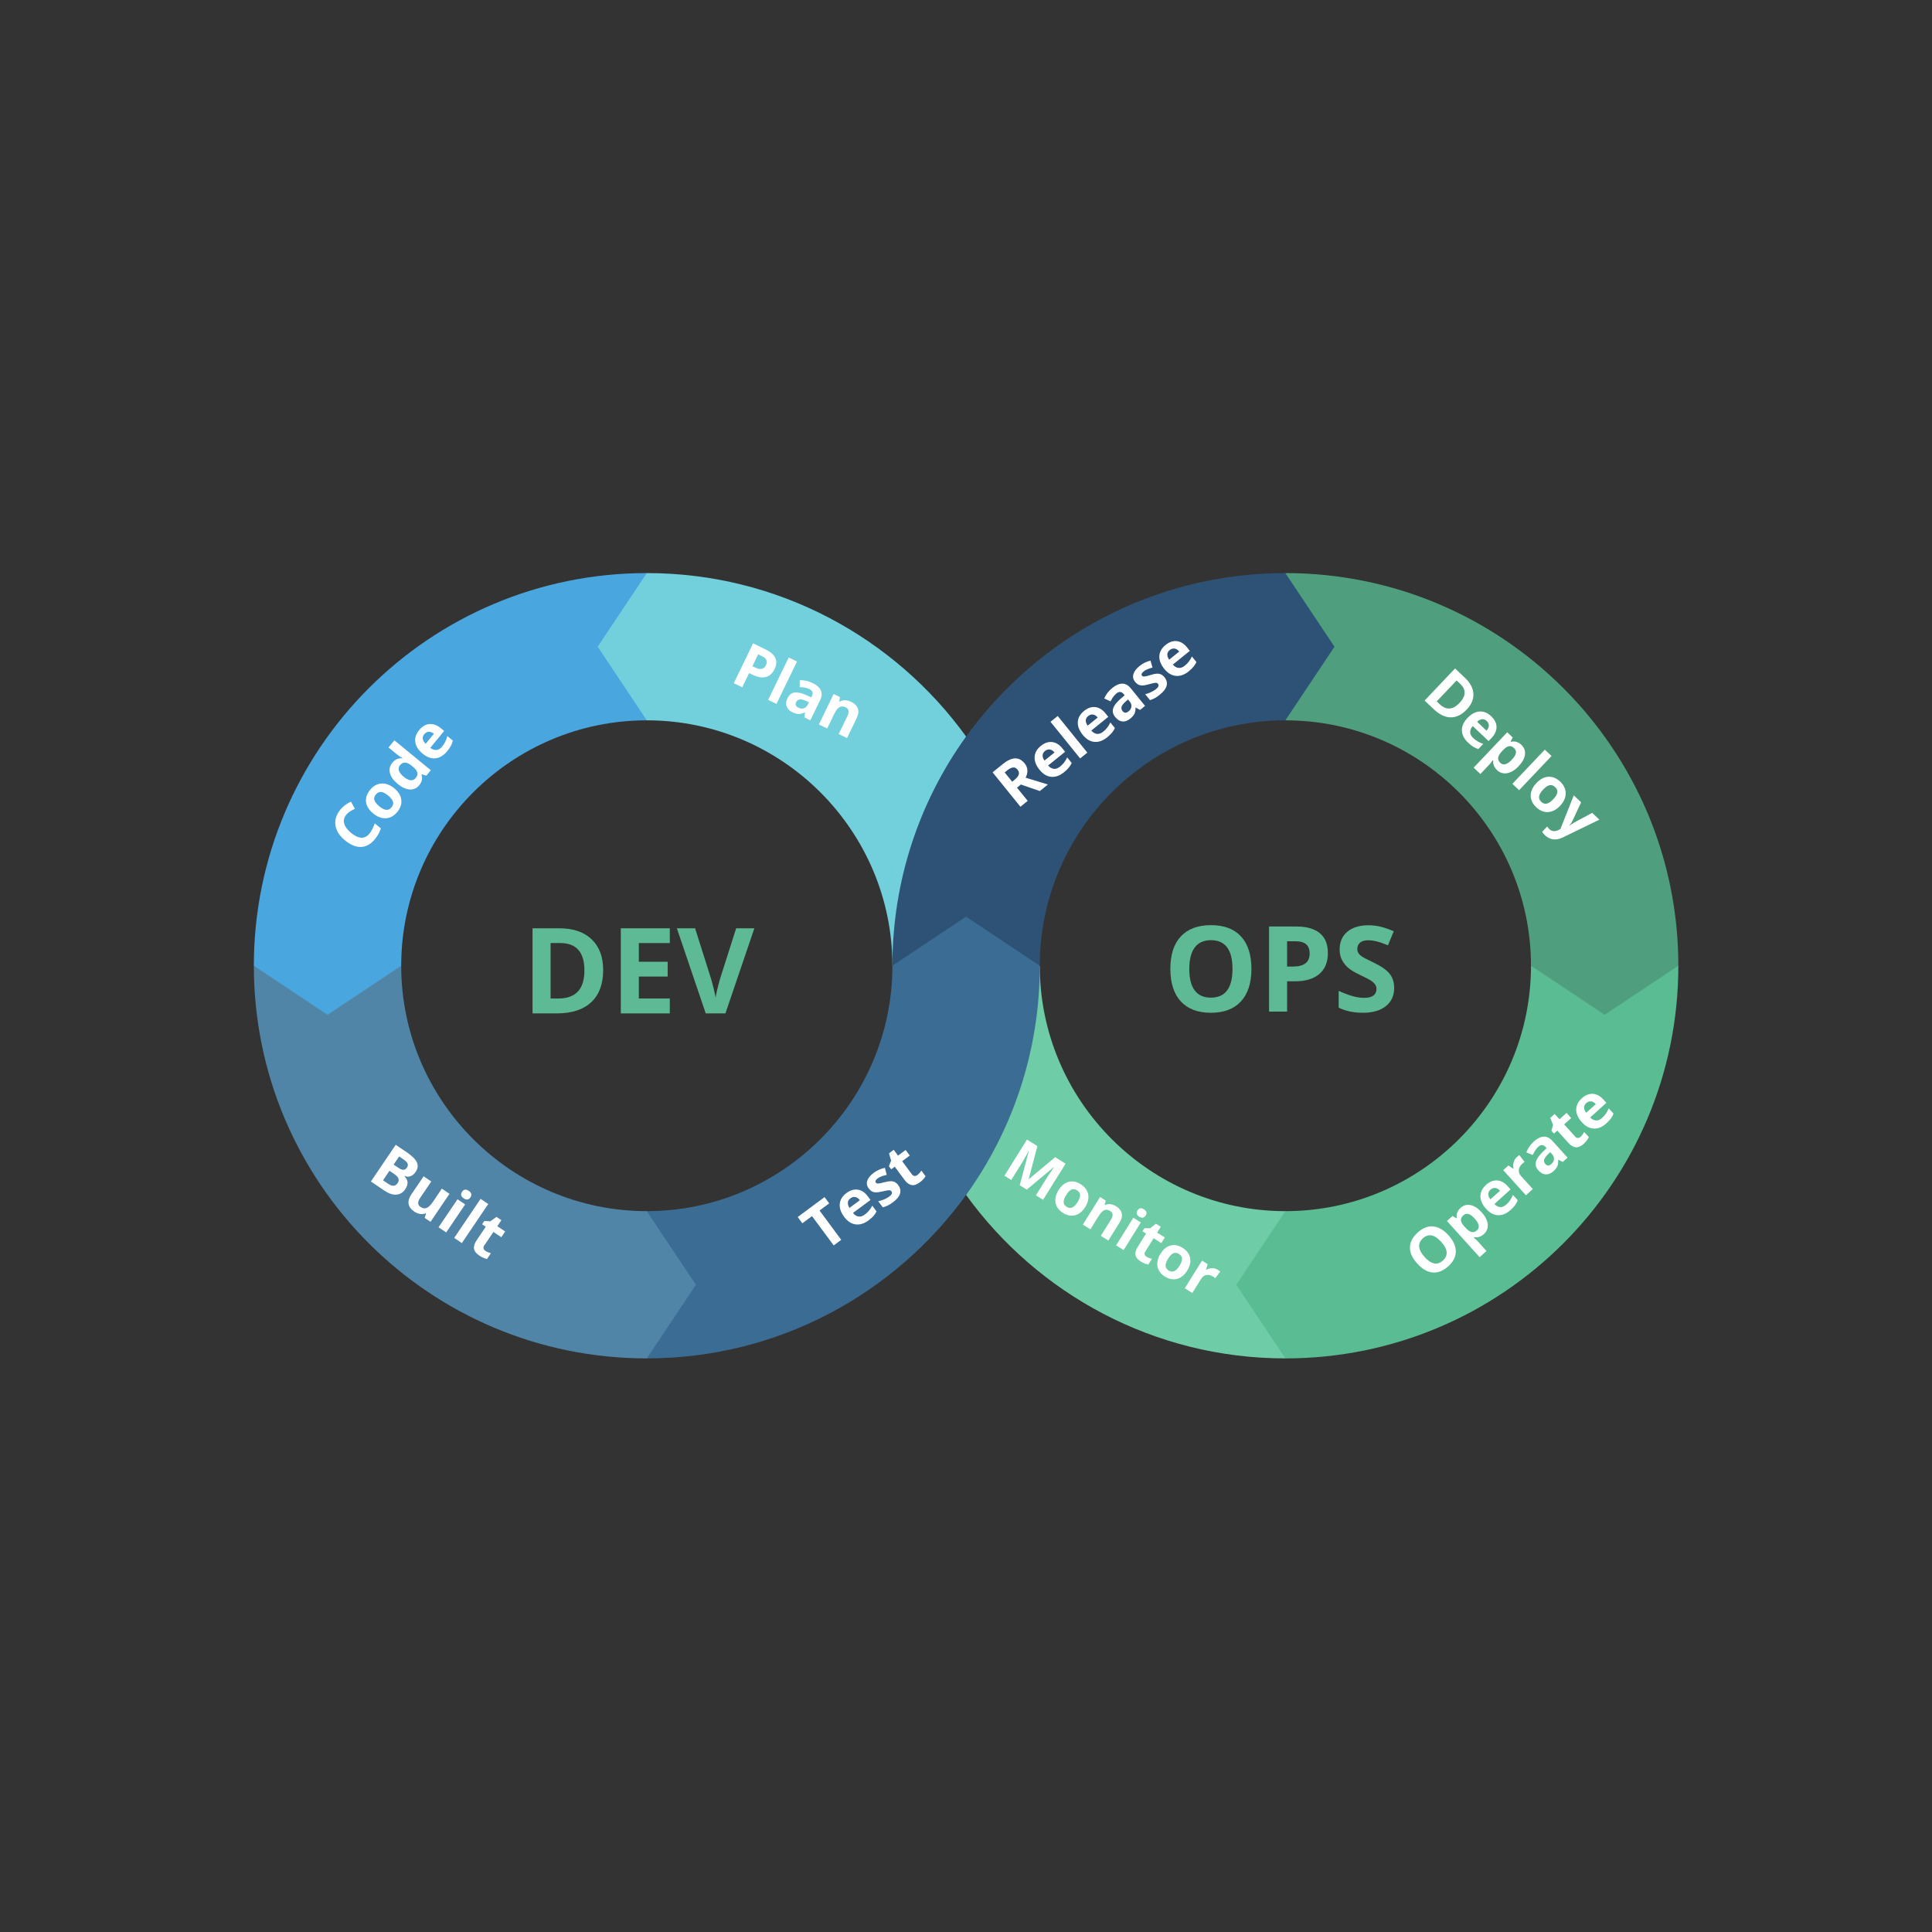 <svg xmlns="http://www.w3.org/2000/svg" width="810" viewBox="0 0 810 810" height="810" version="1.0"><rect x="0" y="0" width="810" height="810" fill="#333333" stroke="none"/><defs><clipPath id="a"><path d="M 405 404 L 539 404 L 539 569.516 L 405 569.516 Z M 405 404"/></clipPath><clipPath id="b"><path d="M 518 404 L 703.914 404 L 703.914 569.516 L 518 569.516 Z M 518 404"/></clipPath><clipPath id="c"><path d="M 538 240.266 L 703.914 240.266 L 703.914 426 L 538 426 Z M 538 240.266"/></clipPath><clipPath id="d"><path d="M 271 374 L 436 374 L 436 569.516 L 271 569.516 Z M 271 374"/></clipPath><clipPath id="e"><path d="M 106.164 404 L 292 404 L 292 569.516 L 106.164 569.516 Z M 106.164 404"/></clipPath><clipPath id="f"><path d="M 106.164 240.266 L 272 240.266 L 272 426 L 106.164 426 Z M 106.164 240.266"/></clipPath><clipPath id="g"><path d="M 250 240.266 L 406 240.266 L 406 405 L 250 405 Z M 250 240.266"/></clipPath><clipPath id="h"><path d="M 374 240.266 L 560 240.266 L 560 405 L 374 405 Z M 374 240.266"/></clipPath></defs><g clip-path="url(#a)"><path fill="#6ECCA6" d="M 538.902 569.516 C 483.836 569.516 435.008 542.469 405.039 500.992 L 435.93 404.891 C 435.93 461.602 482.148 507.781 538.902 507.781 L 538.902 569.516"/></g><g clip-path="url(#b)"><path fill="#59BC93" d="M 703.656 404.891 C 703.656 495.848 629.926 569.516 538.902 569.516 L 518.309 538.648 L 538.902 507.781 C 595.656 507.781 641.871 461.602 641.871 404.891 L 703.656 404.891"/></g><g clip-path="url(#c)"><path fill="#4F9F7E" d="M 538.902 240.266 C 629.926 240.266 703.656 313.938 703.656 404.891 L 672.762 425.469 L 641.871 404.891 C 641.871 348.184 595.656 302 538.902 302 L 538.902 240.266"/></g><g clip-path="url(#d)"><path fill="#3B6C94" d="M 435.93 404.891 C 435.93 440.785 424.508 473.941 405.039 500.992 C 375.074 542.469 326.242 569.516 271.18 569.516 L 271.18 507.781 C 327.934 507.781 374.148 461.602 374.148 404.891 L 405.039 374.023 L 435.93 404.891"/></g><g clip-path="url(#e)"><path fill="#5085A8" d="M 168.207 404.891 C 168.207 461.602 214.422 507.781 271.18 507.781 L 291.773 538.648 L 271.18 569.516 C 180.152 569.516 106.426 495.848 106.426 404.891 L 168.207 404.891"/></g><g clip-path="url(#f)"><path fill="#4AA6DF" d="M 271.18 302 C 214.422 302 168.207 348.184 168.207 404.891 L 137.316 425.469 L 106.426 404.891 C 106.426 313.938 180.152 240.266 271.18 240.266 L 271.18 302"/></g><g clip-path="url(#g)"><path fill="#71D0DC" d="M 374.148 404.891 C 374.148 348.184 327.934 302 271.18 302 L 250.582 271.133 L 271.18 240.266 C 326.242 240.266 375.074 267.316 405.039 308.793 L 374.148 404.891"/></g><g clip-path="url(#h)"><path fill="#2D5275" d="M 559.496 271.133 L 538.902 302 C 482.148 302 435.93 348.184 435.93 404.891 L 405.039 384.312 L 374.148 404.891 C 374.148 369 385.57 335.844 405.039 308.793 C 435.008 267.316 483.836 240.266 538.902 240.266 L 559.496 271.133"/></g><g fill="#FFF"><g><g><path d="M -5.531 -17.766 C -6.469 -16.629 -6.766 -15.391 -6.422 -14.047 C -6.078 -12.711 -5.141 -11.414 -3.609 -10.156 C -0.398 -7.52 2.188 -7.398 4.156 -9.797 C 4.977 -10.805 5.723 -12.238 6.391 -14.094 L 8.938 -12.016 C 8.469 -10.43 7.633 -8.914 6.438 -7.469 C 4.719 -5.375 2.773 -4.289 0.609 -4.219 C -1.547 -4.156 -3.805 -5.098 -6.172 -7.047 C -7.672 -8.273 -8.758 -9.617 -9.438 -11.078 C -10.113 -12.535 -10.332 -14.02 -10.094 -15.531 C -9.863 -17.039 -9.188 -18.477 -8.062 -19.844 C -6.914 -21.238 -5.426 -22.363 -3.594 -23.219 L -1.938 -20.219 C -2.633 -19.883 -3.301 -19.523 -3.938 -19.141 C -4.57 -18.754 -5.102 -18.297 -5.531 -17.766 Z M -5.531 -17.766" transform="translate(150.734 359.306)"/></g></g></g><g fill="#FFF"><g><g><path d="M -2.25 -8.469 C -1.164 -7.582 -0.203 -7.086 0.641 -6.984 C 1.492 -6.879 2.254 -7.234 2.922 -8.047 C 3.566 -8.836 3.758 -9.633 3.5 -10.438 C 3.238 -11.238 2.562 -12.086 1.469 -12.984 C 0.375 -13.879 -0.586 -14.375 -1.422 -14.469 C -2.254 -14.562 -3.004 -14.207 -3.672 -13.406 C -4.328 -12.613 -4.523 -11.816 -4.266 -11.016 C -4.016 -10.223 -3.344 -9.375 -2.25 -8.469 Z M 3.984 -16.062 C 5.766 -14.602 6.77 -12.988 7 -11.219 C 7.227 -9.445 6.656 -7.719 5.281 -6.031 C 4.406 -4.977 3.41 -4.238 2.297 -3.812 C 1.18 -3.383 0.016 -3.312 -1.203 -3.594 C -2.422 -3.875 -3.602 -4.484 -4.75 -5.422 C -6.539 -6.891 -7.551 -8.5 -7.781 -10.25 C -8.008 -12 -7.426 -13.723 -6.031 -15.422 C -5.176 -16.473 -4.188 -17.211 -3.062 -17.641 C -1.945 -18.066 -0.785 -18.145 0.422 -17.875 C 1.641 -17.613 2.828 -17.008 3.984 -16.062 Z M 3.984 -16.062" transform="translate(161.246 346.507)"/></g></g></g><g fill="#FFF"><g><g><path d="M 4.328 -4.891 C 3.273 -3.598 1.945 -2.992 0.344 -3.078 C -1.25 -3.16 -2.938 -3.938 -4.719 -5.406 C -6.508 -6.875 -7.598 -8.395 -7.984 -9.969 C -8.379 -11.539 -8.039 -12.984 -6.969 -14.297 C -5.832 -15.68 -4.43 -16.297 -2.766 -16.141 L -2.688 -16.234 C -3.633 -16.754 -4.426 -17.281 -5.062 -17.812 L -8.578 -20.688 L -6.109 -23.688 L 9.156 -11.156 L 7.281 -8.859 L 5.375 -9.453 L 5.266 -9.328 C 5.785 -7.766 5.473 -6.285 4.328 -4.891 Z M 2.828 -7.891 C 3.453 -8.66 3.688 -9.406 3.531 -10.125 C 3.375 -10.844 2.773 -11.656 1.734 -12.562 L 1.406 -12.828 C 0.238 -13.797 -0.742 -14.305 -1.547 -14.359 C -2.359 -14.422 -3.098 -14.047 -3.766 -13.234 C -4.316 -12.566 -4.461 -11.812 -4.203 -10.969 C -3.941 -10.133 -3.27 -9.273 -2.188 -8.391 C -1.102 -7.504 -0.145 -7.023 0.688 -6.953 C 1.531 -6.879 2.242 -7.191 2.828 -7.891 Z M 2.828 -7.891" transform="translate(171.46 334.072)"/></g></g></g><g fill="#FFF"><g><g><path d="M -4.031 -13.531 C -4.551 -12.895 -4.754 -12.234 -4.641 -11.547 C -4.535 -10.859 -4.129 -10.191 -3.422 -9.547 L 0.016 -13.734 C -0.742 -14.328 -1.477 -14.598 -2.188 -14.547 C -2.895 -14.504 -3.508 -14.164 -4.031 -13.531 Z M 5.547 -6.375 C 4.098 -4.613 2.477 -3.633 0.688 -3.438 C -1.094 -3.238 -2.875 -3.875 -4.656 -5.344 C -6.488 -6.852 -7.531 -8.477 -7.781 -10.219 C -8.039 -11.957 -7.5 -13.641 -6.156 -15.266 C -4.895 -16.816 -3.469 -17.66 -1.875 -17.797 C -0.281 -17.941 1.297 -17.379 2.859 -16.109 L 4.312 -14.906 L -1.5 -7.828 C -0.633 -7.16 0.227 -6.863 1.094 -6.938 C 1.969 -7.02 2.754 -7.488 3.453 -8.344 C 3.992 -9.008 4.438 -9.691 4.781 -10.391 C 5.133 -11.086 5.422 -11.879 5.641 -12.766 L 7.953 -10.859 C 7.785 -10.117 7.52 -9.398 7.156 -8.703 C 6.789 -8.016 6.254 -7.238 5.547 -6.375 Z M 5.547 -6.375" transform="translate(181.9 321.361)"/></g></g></g><g fill="#FFF"><g><g><path d="M 9.922 -6.109 L 11.094 -5.547 C 12.176 -5.016 13.094 -4.832 13.844 -5 C 14.594 -5.176 15.164 -5.672 15.562 -6.484 C 15.969 -7.316 16.039 -8.039 15.781 -8.656 C 15.52 -9.281 14.906 -9.828 13.938 -10.297 L 12.328 -11.078 Z M 19.203 -4.875 C 18.336 -3.082 17.113 -1.984 15.531 -1.578 C 13.945 -1.18 12.117 -1.484 10.047 -2.484 L 8.531 -3.219 L 5.641 2.734 L 2.109 1.016 L 10.203 -15.688 L 15.531 -13.094 C 17.551 -12.113 18.879 -10.93 19.516 -9.547 C 20.148 -8.172 20.047 -6.613 19.203 -4.875 Z M 19.203 -4.875" transform="translate(305.538 285.416)"/></g></g></g><g fill="#FFF"><g><g><path d="M 5.312 2.578 L 1.828 0.891 L 10.438 -16.875 L 13.922 -15.188 Z M 5.312 2.578" transform="translate(320.225 292.535)"/></g></g></g><g fill="#FFF"><g><g><path d="M 9.938 4.812 L 10.109 2.734 L 10.016 2.688 C 9.078 3.156 8.223 3.379 7.453 3.359 C 6.691 3.336 5.816 3.086 4.828 2.609 C 3.598 2.016 2.801 1.195 2.438 0.156 C 2.07 -0.875 2.203 -2.035 2.828 -3.328 C 3.484 -4.68 4.441 -5.453 5.703 -5.641 C 6.961 -5.828 8.566 -5.492 10.516 -4.641 L 12.781 -3.625 L 13.047 -4.172 C 13.672 -5.473 13.316 -6.445 11.984 -7.094 C 10.973 -7.594 9.625 -7.867 7.938 -7.922 L 7.938 -10.828 C 9.77 -10.879 11.582 -10.473 13.375 -9.609 C 15.082 -8.773 16.211 -7.766 16.766 -6.578 C 17.328 -5.391 17.238 -4.031 16.5 -2.5 L 12.375 6 Z M 11.797 -1.594 L 10.406 -2.203 C 9.383 -2.66 8.547 -2.844 7.891 -2.75 C 7.234 -2.664 6.738 -2.281 6.406 -1.594 C 5.926 -0.602 6.25 0.164 7.375 0.719 C 8.188 1.113 8.945 1.191 9.656 0.953 C 10.363 0.723 10.906 0.227 11.281 -0.531 Z M 11.797 -1.594" transform="translate(327.362 295.995)"/></g></g></g><g fill="#FFF"><g><g><path d="M 13.625 6.609 L 10.141 4.906 L 13.766 -2.562 C 14.203 -3.477 14.367 -4.242 14.266 -4.859 C 14.16 -5.473 13.75 -5.957 13.031 -6.312 C 12.051 -6.781 11.188 -6.789 10.438 -6.344 C 9.688 -5.906 8.945 -4.93 8.219 -3.422 L 5.312 2.578 L 1.828 0.891 L 8.016 -11.875 L 10.672 -10.594 L 10.359 -8.734 L 10.531 -8.641 C 11.227 -9.066 11.992 -9.27 12.828 -9.25 C 13.66 -9.238 14.508 -9.02 15.375 -8.594 C 16.852 -7.875 17.785 -6.926 18.172 -5.75 C 18.566 -4.57 18.395 -3.227 17.656 -1.719 Z M 13.625 6.609" transform="translate(341.49 302.842)"/></g></g></g><g fill="#FFF"><g><g><path d="M 12.344 -14.062 L 17.125 -10.828 C 19.301 -9.348 20.672 -7.961 21.234 -6.672 C 21.797 -5.391 21.617 -4.07 20.703 -2.719 C 20.086 -1.801 19.363 -1.191 18.531 -0.891 C 17.695 -0.598 16.891 -0.641 16.109 -1.016 L 16.031 -0.891 C 16.852 -0.016 17.273 0.863 17.297 1.75 C 17.328 2.633 17.008 3.566 16.344 4.547 C 15.395 5.953 14.145 6.707 12.594 6.812 C 11.051 6.914 9.414 6.379 7.688 5.203 L 1.938 1.312 Z M 11.469 -5.766 L 13.375 -4.484 C 14.25 -3.891 14.977 -3.594 15.562 -3.594 C 16.145 -3.602 16.648 -3.922 17.078 -4.547 C 17.473 -5.141 17.539 -5.707 17.281 -6.25 C 17.031 -6.801 16.438 -7.395 15.5 -8.031 L 13.781 -9.188 Z M 9.719 -3.188 L 7.016 0.828 L 9.156 2.266 C 10.051 2.879 10.828 3.156 11.484 3.094 C 12.141 3.031 12.707 2.648 13.188 1.953 C 14.051 0.672 13.566 -0.586 11.734 -1.828 Z M 9.719 -3.188" transform="translate(153.562 494.037)"/></g></g></g><g fill="#FFF"><g><g><path d="M 10.016 6.781 L 10.594 4.984 L 10.422 4.859 C 9.711 5.172 8.941 5.258 8.109 5.125 C 7.273 5 6.457 4.664 5.656 4.125 C 4.281 3.188 3.488 2.113 3.281 0.906 C 3.082 -0.301 3.453 -1.602 4.391 -3 L 9.578 -10.656 L 12.781 -8.484 L 8.141 -1.625 C 7.566 -0.781 7.285 -0.047 7.297 0.578 C 7.305 1.211 7.641 1.754 8.297 2.203 C 9.191 2.805 10.039 2.941 10.844 2.609 C 11.656 2.285 12.535 1.43 13.484 0.047 L 17.219 -5.484 L 20.422 -3.312 L 12.469 8.438 Z M 10.016 6.781" transform="translate(168.025 503.826)"/></g></g></g><g fill="#FFF"><g><g><path d="M 11.562 -13.75 C 12.258 -14.789 13.188 -14.922 14.344 -14.141 C 15.508 -13.348 15.742 -12.43 15.047 -11.391 C 14.711 -10.891 14.305 -10.598 13.828 -10.516 C 13.348 -10.441 12.812 -10.602 12.219 -11 C 11.062 -11.781 10.844 -12.695 11.562 -13.75 Z M 4.891 3.312 L 1.688 1.141 L 9.641 -10.609 L 12.844 -8.438 Z M 4.891 3.312" transform="translate(182.172 513.4)"/></g></g></g><g fill="#FFF"><g><g><path d="M 4.891 3.312 L 1.688 1.141 L 12.75 -15.219 L 15.953 -13.047 Z M 4.891 3.312" transform="translate(188.74 517.847)"/></g></g></g><g fill="#FFF"><g><g><path d="M 8.219 2.156 C 8.781 2.531 9.539 2.859 10.5 3.141 L 8.875 5.531 C 7.832 5.344 6.727 4.852 5.562 4.062 C 4.289 3.195 3.578 2.242 3.422 1.203 C 3.273 0.16 3.641 -1.004 4.516 -2.297 L 8.359 -7.969 L 6.812 -9.016 L 7.734 -10.375 L 10.234 -10.25 L 12.844 -12.109 L 14.891 -10.719 L 13.188 -8.203 L 16.484 -5.984 L 14.859 -3.578 L 11.562 -5.797 L 7.719 -0.125 C 7.414 0.32 7.316 0.738 7.422 1.125 C 7.523 1.52 7.789 1.863 8.219 2.156 Z M 8.219 2.156" transform="translate(195.31 522.293)"/></g></g></g><g fill="#FFF"><g><g><path d="M 7.625 -5.656 L 4.469 -3.312 L -4.625 -15.594 L -8.672 -12.594 L -10.625 -15.219 L 0.625 -23.562 L 2.578 -20.938 L -1.469 -17.938 Z M 7.625 -5.656" transform="translate(345.064 525.458)"/></g></g></g><g fill="#FFF"><g><g><path d="M -0.609 -14.109 C -1.273 -13.617 -1.633 -13.023 -1.688 -12.328 C -1.75 -11.629 -1.523 -10.879 -1.016 -10.078 L 3.344 -13.297 C 2.77 -14.066 2.129 -14.516 1.422 -14.641 C 0.723 -14.773 0.047 -14.598 -0.609 -14.109 Z M 6.953 -4.828 C 5.117 -3.473 3.305 -2.922 1.516 -3.172 C -0.273 -3.422 -1.859 -4.473 -3.234 -6.328 C -4.648 -8.234 -5.266 -10.055 -5.078 -11.797 C -4.898 -13.547 -3.961 -15.051 -2.266 -16.312 C -0.66 -17.5 0.93 -17.969 2.516 -17.719 C 4.098 -17.469 5.488 -16.535 6.688 -14.922 L 7.812 -13.406 L 0.453 -7.953 C 1.129 -7.098 1.895 -6.602 2.75 -6.469 C 3.613 -6.332 4.488 -6.594 5.375 -7.25 C 6.062 -7.758 6.656 -8.312 7.156 -8.906 C 7.664 -9.5 8.133 -10.203 8.562 -11.016 L 10.344 -8.609 C 10.008 -7.922 9.582 -7.285 9.062 -6.703 C 8.551 -6.117 7.848 -5.492 6.953 -4.828 Z M 6.953 -4.828" transform="translate(357.156 516.496)"/></g></g></g><g fill="#FFF"><g><g><path d="M 7.078 -10.5 C 7.953 -9.32 8.207 -8.125 7.844 -6.906 C 7.488 -5.695 6.5 -4.492 4.875 -3.297 C 4.051 -2.68 3.301 -2.211 2.625 -1.891 C 1.945 -1.578 1.273 -1.336 0.609 -1.172 L -1.297 -3.734 C -0.516 -3.891 0.305 -4.145 1.172 -4.5 C 2.035 -4.863 2.742 -5.25 3.297 -5.656 C 4.422 -6.488 4.738 -7.227 4.25 -7.875 C 4.07 -8.125 3.848 -8.27 3.578 -8.312 C 3.316 -8.352 2.93 -8.332 2.422 -8.25 C 1.922 -8.176 1.266 -8.039 0.453 -7.844 C -0.691 -7.562 -1.586 -7.426 -2.234 -7.438 C -2.879 -7.445 -3.441 -7.582 -3.922 -7.844 C -4.41 -8.113 -4.875 -8.547 -5.312 -9.141 C -6.062 -10.148 -6.25 -11.219 -5.875 -12.344 C -5.508 -13.477 -4.602 -14.582 -3.156 -15.656 C -1.781 -16.676 -0.223 -17.367 1.516 -17.734 L 2.25 -14.781 C 1.5 -14.613 0.812 -14.422 0.188 -14.203 C -0.426 -13.992 -0.988 -13.703 -1.5 -13.328 C -2.414 -12.641 -2.691 -12.051 -2.328 -11.562 C -2.109 -11.27 -1.773 -11.129 -1.328 -11.141 C -0.879 -11.16 -0.008 -11.344 1.281 -11.688 C 2.438 -11.988 3.336 -12.133 3.984 -12.125 C 4.629 -12.125 5.203 -11.992 5.703 -11.734 C 6.203 -11.473 6.66 -11.062 7.078 -10.5 Z M 7.078 -10.5" transform="translate(369.494 507.352)"/></g></g></g><g fill="#FFF"><g><g><path d="M 4.75 -7.031 C 5.289 -7.438 5.852 -8.047 6.438 -8.859 L 8.156 -6.531 C 7.645 -5.613 6.82 -4.738 5.688 -3.906 C 4.445 -2.977 3.305 -2.617 2.266 -2.828 C 1.234 -3.035 0.254 -3.766 -0.672 -5.016 L -4.75 -10.516 L -6.234 -9.422 L -7.203 -10.734 L -6.266 -13.047 L -7.156 -16.109 L -5.172 -17.594 L -3.375 -15.156 L -0.188 -17.516 L 1.547 -15.188 L -1.641 -12.828 L 2.438 -7.328 C 2.758 -6.891 3.125 -6.656 3.531 -6.625 C 3.938 -6.594 4.344 -6.727 4.75 -7.031 Z M 4.75 -7.031" transform="translate(379.874 499.658)"/></g></g></g><g fill="#FFF"><g><g><path d="M -1.625 -11.969 L -0.641 -12.781 C 0.328 -13.562 0.914 -14.297 1.125 -14.984 C 1.332 -15.672 1.148 -16.363 0.578 -17.062 C 0.035 -17.738 -0.586 -18.031 -1.297 -17.938 C -2.016 -17.852 -2.863 -17.414 -3.844 -16.625 L -4.781 -15.859 Z M 0.391 -9.469 L 4.875 -3.938 L 1.828 -1.469 L -9.844 -15.906 L -5.641 -19.312 C -3.68 -20.895 -1.945 -21.707 -0.438 -21.75 C 1.07 -21.801 2.422 -21.098 3.609 -19.641 C 4.297 -18.785 4.672 -17.836 4.734 -16.797 C 4.805 -15.766 4.562 -14.719 4 -13.656 C 8.801 -12.164 11.914 -11.211 13.344 -10.797 L 9.953 -8.047 L 2.016 -10.797 Z M 0.391 -9.469" transform="translate(425.994 339.707)"/></g></g></g><g fill="#FFF"><g><g><path d="M -1.219 -14.062 C -1.852 -13.551 -2.188 -12.945 -2.219 -12.25 C -2.25 -11.562 -1.988 -10.82 -1.438 -10.031 L 2.781 -13.438 C 2.164 -14.176 1.504 -14.594 0.797 -14.688 C 0.098 -14.789 -0.57 -14.582 -1.219 -14.062 Z M 6.734 -5.125 C 4.953 -3.695 3.164 -3.066 1.375 -3.234 C -0.414 -3.398 -2.039 -4.379 -3.5 -6.172 C -4.988 -8.023 -5.676 -9.828 -5.562 -11.578 C -5.457 -13.336 -4.586 -14.879 -2.953 -16.203 C -1.398 -17.453 0.164 -17.988 1.75 -17.812 C 3.344 -17.633 4.77 -16.766 6.031 -15.203 L 7.219 -13.734 L 0.094 -7.969 C 0.82 -7.145 1.613 -6.68 2.469 -6.578 C 3.332 -6.484 4.195 -6.785 5.062 -7.484 C 5.727 -8.016 6.301 -8.586 6.781 -9.203 C 7.258 -9.816 7.695 -10.539 8.094 -11.375 L 9.984 -9.031 C 9.672 -8.344 9.266 -7.695 8.766 -7.094 C 8.273 -6.488 7.598 -5.832 6.734 -5.125 Z M 6.734 -5.125" transform="translate(439.334 328.914)"/></g></g></g><g fill="#FFF"><g><g><path d="M 4.594 -3.719 L 1.578 -1.281 L -10.844 -16.641 L -7.828 -19.078 Z M 4.594 -3.719" transform="translate(451.272 319.255)"/></g></g></g><g fill="#FFF"><g><g><path d="M -1.219 -14.062 C -1.852 -13.551 -2.188 -12.945 -2.219 -12.25 C -2.25 -11.562 -1.988 -10.82 -1.438 -10.031 L 2.781 -13.438 C 2.164 -14.176 1.504 -14.594 0.797 -14.688 C 0.098 -14.789 -0.57 -14.582 -1.219 -14.062 Z M 6.734 -5.125 C 4.953 -3.695 3.164 -3.066 1.375 -3.234 C -0.414 -3.398 -2.039 -4.379 -3.5 -6.172 C -4.988 -8.023 -5.676 -9.828 -5.562 -11.578 C -5.457 -13.336 -4.586 -14.879 -2.953 -16.203 C -1.398 -17.453 0.164 -17.988 1.75 -17.812 C 3.344 -17.633 4.77 -16.766 6.031 -15.203 L 7.219 -13.734 L 0.094 -7.969 C 0.82 -7.145 1.613 -6.68 2.469 -6.578 C 3.332 -6.484 4.195 -6.785 5.062 -7.484 C 5.727 -8.016 6.301 -8.586 6.781 -9.203 C 7.258 -9.816 7.695 -10.539 8.094 -11.375 L 9.984 -9.031 C 9.672 -8.344 9.266 -7.695 8.766 -7.094 C 8.273 -6.488 7.598 -5.832 6.734 -5.125 Z M 6.734 -5.125" transform="translate(457.439 314.265)"/></g></g></g><g fill="#FFF"><g><g><path d="M 8.594 -6.953 L 6.781 -7.984 L 6.703 -7.906 C 6.723 -6.863 6.562 -6 6.219 -5.312 C 5.875 -4.633 5.273 -3.953 4.422 -3.266 C 3.359 -2.398 2.273 -2.02 1.172 -2.125 C 0.078 -2.238 -0.914 -2.859 -1.812 -3.984 C -2.77 -5.148 -3.062 -6.344 -2.688 -7.562 C -2.32 -8.781 -1.336 -10.086 0.266 -11.484 L 2.141 -13.109 L 1.75 -13.578 C 0.852 -14.703 -0.172 -14.797 -1.328 -13.859 C -2.191 -13.16 -3.016 -12.055 -3.797 -10.547 L -6.438 -11.781 C -5.695 -13.477 -4.555 -14.953 -3.016 -16.203 C -1.523 -17.398 -0.129 -17.992 1.172 -17.984 C 2.484 -17.984 3.672 -17.32 4.734 -16 L 10.688 -8.656 Z M 3.562 -11.344 L 2.422 -10.359 C 1.578 -9.617 1.055 -8.93 0.859 -8.297 C 0.66 -7.672 0.801 -7.062 1.281 -6.469 C 1.969 -5.613 2.797 -5.578 3.766 -6.359 C 4.473 -6.93 4.875 -7.586 4.969 -8.328 C 5.062 -9.066 4.836 -9.77 4.297 -10.438 Z M 3.562 -11.344" transform="translate(469.377 304.606)"/></g></g></g><g fill="#FFF"><g><g><path d="M 6.625 -10.797 C 7.539 -9.66 7.844 -8.477 7.531 -7.25 C 7.227 -6.031 6.289 -4.785 4.719 -3.516 C 3.914 -2.859 3.188 -2.352 2.531 -2 C 1.883 -1.656 1.227 -1.391 0.562 -1.203 L -1.453 -3.672 C -0.672 -3.859 0.141 -4.148 0.984 -4.547 C 1.828 -4.941 2.516 -5.352 3.047 -5.781 C 4.129 -6.656 4.414 -7.41 3.906 -8.047 C 3.719 -8.273 3.488 -8.406 3.219 -8.438 C 2.957 -8.477 2.578 -8.445 2.078 -8.344 C 1.578 -8.25 0.926 -8.086 0.125 -7.859 C -1.008 -7.523 -1.898 -7.348 -2.547 -7.328 C -3.191 -7.316 -3.758 -7.43 -4.25 -7.672 C -4.75 -7.91 -5.234 -8.316 -5.703 -8.891 C -6.492 -9.867 -6.723 -10.93 -6.391 -12.078 C -6.066 -13.234 -5.207 -14.379 -3.812 -15.516 C -2.477 -16.586 -0.953 -17.344 0.766 -17.781 L 1.609 -14.875 C 0.867 -14.656 0.195 -14.426 -0.406 -14.188 C -1.02 -13.957 -1.57 -13.645 -2.062 -13.25 C -2.945 -12.531 -3.195 -11.93 -2.812 -11.453 C -2.582 -11.18 -2.242 -11.062 -1.797 -11.094 C -1.348 -11.125 -0.492 -11.336 0.766 -11.734 C 1.922 -12.086 2.816 -12.273 3.453 -12.297 C 4.098 -12.316 4.676 -12.207 5.188 -11.969 C 5.707 -11.727 6.188 -11.336 6.625 -10.797 Z M 6.625 -10.797" transform="translate(481.582 294.73)"/></g></g></g><g fill="#FFF"><g><g><path d="M -1.219 -14.062 C -1.852 -13.551 -2.188 -12.945 -2.219 -12.25 C -2.25 -11.562 -1.988 -10.82 -1.438 -10.031 L 2.781 -13.438 C 2.164 -14.176 1.504 -14.594 0.797 -14.688 C 0.098 -14.789 -0.57 -14.582 -1.219 -14.062 Z M 6.734 -5.125 C 4.953 -3.695 3.164 -3.066 1.375 -3.234 C -0.414 -3.398 -2.039 -4.379 -3.5 -6.172 C -4.988 -8.023 -5.676 -9.828 -5.562 -11.578 C -5.457 -13.336 -4.586 -14.879 -2.953 -16.203 C -1.398 -17.453 0.164 -17.988 1.75 -17.812 C 3.344 -17.633 4.77 -16.766 6.031 -15.203 L 7.219 -13.734 L 0.094 -7.969 C 0.82 -7.145 1.613 -6.68 2.469 -6.578 C 3.332 -6.484 4.195 -6.785 5.062 -7.484 C 5.727 -8.016 6.301 -8.586 6.781 -9.203 C 7.258 -9.816 7.695 -10.539 8.094 -11.375 L 9.984 -9.031 C 9.672 -8.344 9.266 -7.695 8.766 -7.094 C 8.273 -6.488 7.598 -5.832 6.734 -5.125 Z M 6.734 -5.125" transform="translate(491.626 286.604)"/></g></g></g><g fill="#FFF"><g><g><path d="M 19.375 5.344 C 17.281 7.562 15.039 8.66 12.656 8.641 C 10.27 8.617 7.891 7.477 5.516 5.219 L 1.703 1.609 L 14.469 -11.859 L 18.688 -7.859 C 20.883 -5.773 22.039 -3.57 22.156 -1.25 C 22.281 1.062 21.352 3.258 19.375 5.344 Z M 16.344 2.594 C 19.094 -0.301 19.188 -2.961 16.625 -5.391 L 15.109 -6.828 L 6.781 1.953 L 8 3.109 C 10.758 5.723 13.539 5.551 16.344 2.594 Z M 16.344 2.594" transform="translate(595.57 292.11)"/></g></g></g><g fill="#FFF"><g><g><path d="M 13.781 -3.062 C 13.188 -3.625 12.539 -3.875 11.844 -3.812 C 11.156 -3.75 10.457 -3.395 9.75 -2.75 L 13.688 0.984 C 14.344 0.273 14.672 -0.43 14.672 -1.141 C 14.68 -1.859 14.383 -2.5 13.781 -3.062 Z M 5.969 6 C 4.312 4.438 3.445 2.754 3.375 0.953 C 3.301 -0.848 4.062 -2.586 5.656 -4.266 C 7.289 -5.992 8.984 -6.922 10.734 -7.047 C 12.492 -7.172 14.133 -6.508 15.656 -5.062 C 17.113 -3.676 17.859 -2.188 17.891 -0.594 C 17.922 1 17.242 2.523 15.859 3.984 L 14.562 5.359 L 7.922 -0.938 C 7.18 -0.113 6.82 0.727 6.844 1.594 C 6.863 2.469 7.273 3.281 8.078 4.031 C 8.703 4.625 9.348 5.113 10.016 5.5 C 10.691 5.895 11.461 6.238 12.328 6.531 L 10.266 8.703 C 9.535 8.484 8.836 8.172 8.172 7.766 C 7.504 7.359 6.77 6.77 5.969 6 Z M 5.969 6" transform="translate(609.532 305.347)"/></g></g></g><g fill="#FFF"><g><g><path d="M 6.953 6.953 C 5.742 5.805 5.211 4.461 5.359 2.922 L 5.219 2.781 C 4.488 3.738 4.062 4.285 3.938 4.422 L -0.016 8.594 L -2.828 5.922 L 11.234 -8.906 L 13.531 -6.734 L 12.656 -5.031 L 12.781 -4.906 C 14.395 -5.289 15.848 -4.875 17.141 -3.656 C 18.359 -2.5 18.867 -1.129 18.672 0.453 C 18.473 2.047 17.582 3.676 16 5.344 C 14.945 6.445 13.875 7.25 12.781 7.75 C 11.695 8.25 10.656 8.43 9.656 8.297 C 8.656 8.16 7.754 7.711 6.953 6.953 Z M 14.109 -2.266 C 13.422 -2.93 12.711 -3.203 11.984 -3.078 C 11.254 -2.953 10.422 -2.398 9.484 -1.422 L 9.188 -1.125 C 8.145 -0.02 7.562 0.926 7.438 1.719 C 7.312 2.508 7.609 3.242 8.328 3.922 C 9.586 5.109 11.203 4.664 13.172 2.594 C 14.129 1.582 14.691 0.676 14.859 -0.125 C 15.023 -0.926 14.773 -1.641 14.109 -2.266 Z M 14.109 -2.266" transform="translate(620.676 315.913)"/></g></g></g><g fill="#FFF"><g><g><path d="M 4.281 4.062 L 1.469 1.391 L 15.062 -12.938 L 17.875 -10.266 Z M 4.281 4.062" transform="translate(632.612 327.23)"/></g></g></g><g fill="#FFF"><g><g><path d="M 8.609 -1.656 C 7.641 -0.633 7.078 0.289 6.922 1.125 C 6.766 1.969 7.062 2.75 7.812 3.469 C 8.562 4.176 9.344 4.426 10.156 4.219 C 10.977 4.02 11.879 3.406 12.859 2.375 C 13.828 1.352 14.383 0.43 14.531 -0.391 C 14.688 -1.223 14.383 -1.992 13.625 -2.703 C 12.875 -3.41 12.094 -3.672 11.281 -3.484 C 10.469 -3.297 9.578 -2.688 8.609 -1.656 Z M 15.75 5.109 C 14.156 6.785 12.469 7.676 10.688 7.781 C 8.906 7.895 7.223 7.203 5.641 5.703 C 4.648 4.766 3.977 3.719 3.625 2.562 C 3.281 1.414 3.289 0.25 3.656 -0.938 C 4.02 -2.133 4.719 -3.273 5.75 -4.359 C 7.332 -6.035 9.004 -6.926 10.766 -7.031 C 12.535 -7.133 14.219 -6.43 15.812 -4.922 C 16.789 -3.984 17.457 -2.941 17.812 -1.797 C 18.164 -0.66 18.164 0.5 17.812 1.688 C 17.457 2.883 16.77 4.023 15.75 5.109 Z M 15.75 5.109" transform="translate(638.369 332.687)"/></g></g></g><g fill="#FFF"><g><g><path d="M 9.766 -10.297 L 12.844 -7.391 L 9.281 0.266 C 8.977 0.922 8.531 1.617 7.938 2.359 L 8 2.422 C 8.656 1.859 9.348 1.391 10.078 1.016 L 17.484 -2.969 L 20.5 -0.109 L 5.125 7.359 C 3.695 8.047 2.363 8.305 1.125 8.141 C -0.113 7.984 -1.227 7.438 -2.219 6.5 C -2.707 6.039 -3.141 5.535 -3.516 4.984 L -1.391 2.75 C -1.129 3.156 -0.801 3.547 -0.406 3.922 C 0.094 4.391 0.672 4.645 1.328 4.688 C 1.992 4.738 2.723 4.562 3.516 4.156 L 4.172 3.797 Z M 9.766 -10.297" transform="translate(650.047 343.759)"/></g></g></g><g fill="#FFF"><g><g><path d="M 7.984 -19.781 C 10.047 -17.5 11.066 -15.234 11.047 -12.984 C 11.023 -10.734 9.957 -8.656 7.844 -6.75 C 5.738 -4.844 3.566 -3.988 1.328 -4.188 C -0.91 -4.395 -3.062 -5.645 -5.125 -7.938 C -7.207 -10.227 -8.227 -12.488 -8.188 -14.719 C -8.145 -16.957 -7.062 -19.031 -4.938 -20.938 C -2.82 -22.852 -0.656 -23.707 1.562 -23.5 C 3.781 -23.301 5.922 -22.062 7.984 -19.781 Z M -2.062 -10.688 C -0.664 -9.145 0.672 -8.25 1.953 -8 C 3.242 -7.75 4.469 -8.148 5.625 -9.203 C 7.957 -11.316 7.723 -13.922 4.922 -17.016 C 2.117 -20.117 -0.438 -20.617 -2.75 -18.516 C -3.914 -17.473 -4.438 -16.289 -4.312 -14.969 C -4.195 -13.656 -3.445 -12.227 -2.062 -10.688 Z M -2.062 -10.688" transform="translate(599.312 537.684)"/></g></g></g><g fill="#FFF"><g><g><path d="M 7.469 -6.406 C 6.227 -5.289 4.848 -4.863 3.328 -5.125 L 3.188 -4.984 C 4.07 -4.203 4.578 -3.738 4.703 -3.594 L 8.562 0.672 L 5.688 3.281 L -8.016 -11.891 L -5.672 -14.016 L -4.047 -13 L -3.906 -13.141 C -4.164 -14.773 -3.641 -16.188 -2.328 -17.375 C -1.086 -18.5 0.312 -18.898 1.875 -18.578 C 3.445 -18.254 5.004 -17.238 6.547 -15.531 C 7.566 -14.406 8.285 -13.281 8.703 -12.156 C 9.129 -11.031 9.234 -9.973 9.016 -8.984 C 8.797 -8.004 8.281 -7.145 7.469 -6.406 Z M -1.188 -14.25 C -1.895 -13.602 -2.211 -12.91 -2.141 -12.172 C -2.078 -11.441 -1.598 -10.578 -0.703 -9.578 L -0.406 -9.266 C 0.602 -8.141 1.5 -7.477 2.281 -7.281 C 3.07 -7.094 3.832 -7.328 4.562 -7.984 C 5.852 -9.148 5.535 -10.797 3.609 -12.922 C 2.672 -13.961 1.805 -14.598 1.016 -14.828 C 0.234 -15.055 -0.5 -14.863 -1.188 -14.25 Z M -1.188 -14.25" transform="translate(614.657 523.81)"/></g></g></g><g fill="#FFF"><g><g><path d="M -1.984 -13.984 C -2.586 -13.43 -2.883 -12.805 -2.875 -12.109 C -2.875 -11.41 -2.582 -10.688 -2 -9.938 L 2.031 -13.562 C 1.383 -14.27 0.707 -14.656 0 -14.719 C -0.707 -14.781 -1.367 -14.535 -1.984 -13.984 Z M 6.438 -5.484 C 4.75 -3.953 3.004 -3.223 1.203 -3.297 C -0.598 -3.367 -2.27 -4.258 -3.812 -5.969 C -5.406 -7.727 -6.195 -9.488 -6.188 -11.25 C -6.176 -13.008 -5.391 -14.598 -3.828 -16.016 C -2.348 -17.348 -0.812 -17.969 0.781 -17.875 C 2.375 -17.789 3.844 -17.004 5.188 -15.516 L 6.453 -14.109 L -0.328 -7.969 C 0.441 -7.176 1.258 -6.754 2.125 -6.703 C 2.988 -6.66 3.828 -7.008 4.641 -7.75 C 5.273 -8.32 5.816 -8.926 6.266 -9.562 C 6.711 -10.207 7.109 -10.953 7.453 -11.797 L 9.469 -9.578 C 9.195 -8.859 8.832 -8.18 8.375 -7.547 C 7.914 -6.922 7.27 -6.234 6.438 -5.484 Z M 6.438 -5.484" transform="translate(626.858 512.779)"/></g></g></g><g fill="#FFF"><g><g><path d="M -2.297 -17.391 C -1.91 -17.742 -1.566 -18.016 -1.266 -18.203 L 0.953 -15.312 C 0.66 -15.164 0.352 -14.941 0.031 -14.641 C -0.895 -13.805 -1.398 -12.922 -1.484 -11.984 C -1.578 -11.055 -1.238 -10.172 -0.469 -9.328 L 4.375 -3.969 L 1.5 -1.359 L -8.016 -11.891 L -5.828 -13.859 L -3.812 -12.469 L -3.688 -12.594 C -3.883 -13.477 -3.863 -14.352 -3.625 -15.219 C -3.395 -16.082 -2.953 -16.805 -2.297 -17.391 Z M -2.297 -17.391" transform="translate(638.25 502.48)"/></g></g></g><g fill="#FFF"><g><g><path d="M 8.188 -7.406 L 6.344 -8.344 L 6.266 -8.266 C 6.336 -7.223 6.223 -6.348 5.922 -5.641 C 5.617 -4.941 5.055 -4.223 4.234 -3.484 C 3.223 -2.578 2.164 -2.148 1.062 -2.203 C -0.031 -2.254 -1.062 -2.812 -2.031 -3.875 C -3.039 -5 -3.395 -6.176 -3.094 -7.406 C -2.789 -8.633 -1.879 -9.992 -0.359 -11.484 L 1.406 -13.203 L 1 -13.656 C 0.039 -14.719 -0.984 -14.754 -2.078 -13.766 C -2.91 -13.016 -3.676 -11.867 -4.375 -10.328 L -7.078 -11.406 C -6.43 -13.145 -5.375 -14.68 -3.906 -16.016 C -2.488 -17.285 -1.125 -17.953 0.188 -18.016 C 1.5 -18.086 2.723 -17.492 3.859 -16.234 L 10.203 -9.219 Z M 2.938 -11.516 L 1.859 -10.484 C 1.047 -9.691 0.555 -8.973 0.391 -8.328 C 0.234 -7.68 0.41 -7.078 0.922 -6.516 C 1.648 -5.703 2.477 -5.719 3.406 -6.562 C 4.082 -7.164 4.445 -7.836 4.5 -8.578 C 4.551 -9.328 4.289 -10.02 3.719 -10.656 Z M 2.938 -11.516" transform="translate(647.004 494.564)"/></g></g></g><g fill="#FFF"><g><g><path d="M 4.062 -7.469 C 4.562 -7.926 5.055 -8.586 5.547 -9.453 L 7.484 -7.312 C 7.055 -6.332 6.32 -5.375 5.281 -4.438 C 4.133 -3.406 3.035 -2.938 1.984 -3.031 C 0.93 -3.133 -0.113 -3.77 -1.156 -4.938 L -5.75 -10.016 L -7.125 -8.766 L -8.234 -9.969 L -7.5 -12.375 L -8.703 -15.344 L -6.859 -17.016 L -4.828 -14.781 L -1.875 -17.438 L 0.078 -15.281 L -2.875 -12.625 L 1.719 -7.547 C 2.07 -7.141 2.453 -6.938 2.859 -6.938 C 3.273 -6.945 3.676 -7.125 4.062 -7.469 Z M 4.062 -7.469" transform="translate(658.65 484.035)"/></g></g></g><g fill="#FFF"><g><g><path d="M -1.984 -13.984 C -2.586 -13.43 -2.883 -12.805 -2.875 -12.109 C -2.875 -11.41 -2.582 -10.688 -2 -9.938 L 2.031 -13.562 C 1.383 -14.27 0.707 -14.656 0 -14.719 C -0.707 -14.781 -1.367 -14.535 -1.984 -13.984 Z M 6.438 -5.484 C 4.75 -3.953 3.004 -3.223 1.203 -3.297 C -0.598 -3.367 -2.27 -4.258 -3.812 -5.969 C -5.406 -7.727 -6.195 -9.488 -6.188 -11.25 C -6.176 -13.008 -5.391 -14.598 -3.828 -16.016 C -2.348 -17.348 -0.812 -17.969 0.781 -17.875 C 2.375 -17.789 3.844 -17.004 5.188 -15.516 L 6.453 -14.109 L -0.328 -7.969 C 0.441 -7.176 1.258 -6.754 2.125 -6.703 C 2.988 -6.66 3.828 -7.008 4.641 -7.75 C 5.273 -8.32 5.816 -8.926 6.266 -9.562 C 6.711 -10.207 7.109 -10.953 7.453 -11.797 L 9.469 -9.578 C 9.195 -8.859 8.832 -8.18 8.375 -7.547 C 7.914 -6.922 7.27 -6.234 6.438 -5.484 Z M 6.438 -5.484" transform="translate(667.019 476.468)"/></g></g></g><g fill="#FFF"><g><g><path d="M 8.312 5.188 L 12.078 -8.969 L 11.984 -9.016 C 10.609 -6.516 9.664 -4.859 9.156 -4.047 L 4.766 2.984 L 1.906 1.188 L 11.359 -13.953 L 15.719 -11.234 L 12.078 2.594 L 12.141 2.625 L 23.172 -6.578 L 27.547 -3.844 L 18.094 11.297 L 15.094 9.422 L 19.562 2.25 C 19.781 1.914 20.031 1.531 20.312 1.094 C 20.602 0.656 21.383 -0.488 22.656 -2.344 L 22.562 -2.391 L 11.25 7.031 Z M 8.312 5.188" transform="translate(419.213 491.728)"/></g></g></g><g fill="#FFF"><g><g><path d="M 7.797 -3.203 C 7.086 -2.055 6.734 -1.07 6.734 -0.25 C 6.742 0.57 7.176 1.25 8.031 1.781 C 8.863 2.301 9.648 2.383 10.391 2.031 C 11.129 1.676 11.859 0.922 12.578 -0.234 C 13.297 -1.379 13.645 -2.352 13.625 -3.156 C 13.613 -3.957 13.188 -4.625 12.344 -5.156 C 11.488 -5.688 10.695 -5.781 9.969 -5.438 C 9.238 -5.102 8.516 -4.359 7.797 -3.203 Z M 15.812 1.797 C 14.633 3.68 13.219 4.844 11.562 5.281 C 9.906 5.727 8.188 5.398 6.406 4.297 C 5.289 3.598 4.457 2.738 3.906 1.719 C 3.363 0.695 3.148 -0.406 3.266 -1.594 C 3.379 -2.789 3.816 -4 4.578 -5.219 C 5.754 -7.102 7.16 -8.266 8.797 -8.703 C 10.441 -9.141 12.16 -8.797 13.953 -7.672 C 15.055 -6.984 15.883 -6.129 16.438 -5.109 C 16.988 -4.098 17.211 -3 17.109 -1.812 C 17.004 -0.625 16.57 0.578 15.812 1.797 Z M 15.812 1.797" transform="translate(439.206 504.208)"/></g></g></g><g fill="#FFF"><g><g><path d="M 12.344 7.703 L 9.188 5.734 L 13.406 -1.031 C 13.926 -1.863 14.164 -2.582 14.125 -3.188 C 14.094 -3.789 13.75 -4.297 13.094 -4.703 C 12.207 -5.254 11.383 -5.359 10.625 -5.016 C 9.875 -4.672 9.07 -3.816 8.219 -2.453 L 4.812 3 L 1.656 1.031 L 8.875 -10.547 L 11.281 -9.031 L 10.797 -7.297 L 10.969 -7.188 C 11.676 -7.52 12.426 -7.633 13.219 -7.531 C 14.008 -7.438 14.801 -7.145 15.594 -6.656 C 16.938 -5.82 17.727 -4.82 17.969 -3.656 C 18.219 -2.488 17.914 -1.223 17.062 0.141 Z M 12.344 7.703" transform="translate(452.335 512.402)"/></g></g></g><g fill="#FFF"><g><g><path d="M 10.625 -13.609 C 11.27 -14.648 12.164 -14.812 13.312 -14.094 C 14.445 -13.383 14.691 -12.508 14.047 -11.469 C 13.742 -10.988 13.363 -10.695 12.906 -10.594 C 12.445 -10.5 11.938 -10.629 11.375 -10.984 C 10.227 -11.703 9.977 -12.578 10.625 -13.609 Z M 4.812 3 L 1.656 1.031 L 8.875 -10.547 L 12.031 -8.578 Z M 4.812 3" transform="translate(466.271 521.101)"/></g></g></g><g fill="#FFF"><g><g><path d="M 7.969 1.766 C 8.52 2.109 9.258 2.398 10.188 2.641 L 8.719 5 C 7.719 4.863 6.645 4.441 5.5 3.734 C 4.227 2.941 3.504 2.047 3.328 1.047 C 3.148 0.047 3.461 -1.094 4.266 -2.375 L 7.75 -7.969 L 6.234 -8.906 L 7.062 -10.219 L 9.469 -10.203 L 11.906 -12.078 L 13.922 -10.812 L 12.375 -8.359 L 15.625 -6.328 L 14.156 -3.969 L 10.906 -6 L 7.422 -0.406 C 7.141 0.039 7.055 0.445 7.172 0.812 C 7.285 1.188 7.551 1.504 7.969 1.766 Z M 7.969 1.766" transform="translate(472.742 525.14)"/></g></g></g><g fill="#FFF"><g><g><path d="M 7.797 -3.203 C 7.086 -2.055 6.734 -1.07 6.734 -0.25 C 6.742 0.57 7.176 1.25 8.031 1.781 C 8.863 2.301 9.648 2.383 10.391 2.031 C 11.129 1.676 11.859 0.922 12.578 -0.234 C 13.297 -1.379 13.645 -2.352 13.625 -3.156 C 13.613 -3.957 13.188 -4.625 12.344 -5.156 C 11.488 -5.688 10.695 -5.781 9.969 -5.438 C 9.238 -5.102 8.516 -4.359 7.797 -3.203 Z M 15.812 1.797 C 14.633 3.68 13.219 4.844 11.562 5.281 C 9.906 5.727 8.188 5.398 6.406 4.297 C 5.289 3.598 4.457 2.738 3.906 1.719 C 3.363 0.695 3.148 -0.406 3.266 -1.594 C 3.379 -2.789 3.816 -4 4.578 -5.219 C 5.754 -7.102 7.16 -8.266 8.797 -8.703 C 10.441 -9.141 12.16 -8.797 13.953 -7.672 C 15.055 -6.984 15.883 -6.129 16.438 -5.109 C 16.988 -4.098 17.211 -3 17.109 -1.812 C 17.004 -0.625 16.57 0.578 15.812 1.797 Z M 15.812 1.797" transform="translate(481.947 530.886)"/></g></g></g><g fill="#FFF"><g><g><path d="M 15.484 -6.719 C 15.91 -6.457 16.25 -6.207 16.5 -5.969 L 14.406 -3.156 C 14.188 -3.383 13.895 -3.613 13.531 -3.844 C 12.531 -4.469 11.582 -4.695 10.688 -4.531 C 9.801 -4.375 9.07 -3.828 8.5 -2.891 L 4.812 3 L 1.656 1.031 L 8.875 -10.547 L 11.266 -9.062 L 10.531 -6.812 L 10.688 -6.734 C 11.445 -7.148 12.254 -7.363 13.109 -7.375 C 13.961 -7.395 14.754 -7.176 15.484 -6.719 Z M 15.484 -6.719" transform="translate(495.075 539.08)"/></g></g></g><g fill="#5EBA95"><g><g><path d="M 34.109 -18.188 C 34.109 -12.312 32.438 -7.812 29.094 -4.688 C 25.75 -1.562 20.914 0 14.594 0 L 4.5 0 L 4.5 -35.688 L 15.703 -35.688 C 21.523 -35.688 26.047 -34.148 29.266 -31.078 C 32.492 -28.004 34.109 -23.707 34.109 -18.188 Z M 26.25 -18 C 26.25 -25.664 22.863 -29.5 16.094 -29.5 L 12.062 -29.5 L 12.062 -6.25 L 15.312 -6.25 C 22.602 -6.25 26.25 -10.164 26.25 -18 Z M 26.25 -18" transform="translate(218.77 424.875)"/></g></g></g><g fill="#5EBA95"><g><g><path d="M 25.047 0 L 4.5 0 L 4.5 -35.688 L 25.047 -35.688 L 25.047 -29.5 L 12.062 -29.5 L 12.062 -21.656 L 24.141 -21.656 L 24.141 -15.453 L 12.062 -15.453 L 12.062 -6.25 L 25.047 -6.25 Z M 25.047 0" transform="translate(255.776 424.875)"/></g></g></g><g fill="#5EBA95"><g><g><path d="M 24.859 -35.688 L 32.5 -35.688 L 20.359 0 L 12.109 0 L 0 -35.688 L 7.641 -35.688 L 14.359 -14.453 C 14.734 -13.203 15.117 -11.738 15.516 -10.062 C 15.91 -8.395 16.16 -7.238 16.266 -6.594 C 16.441 -8.094 17.051 -10.711 18.094 -14.453 Z M 24.859 -35.688" transform="translate(283.775 424.875)"/></g></g></g><g fill="#5EBA95"><g><g><path d="M 36.891 -17.891 C 36.891 -11.984 35.422 -7.441 32.484 -4.266 C 29.555 -1.098 25.359 0.484 19.891 0.484 C 14.422 0.484 10.223 -1.098 7.297 -4.266 C 4.367 -7.441 2.906 -12 2.906 -17.938 C 2.906 -23.883 4.375 -28.422 7.312 -31.547 C 10.25 -34.68 14.461 -36.25 19.953 -36.25 C 25.43 -36.25 29.625 -34.672 32.531 -31.516 C 35.438 -28.359 36.891 -23.816 36.891 -17.891 Z M 10.844 -17.891 C 10.844 -13.91 11.598 -10.91 13.109 -8.891 C 14.617 -6.867 16.879 -5.859 19.891 -5.859 C 25.93 -5.859 28.953 -9.867 28.953 -17.891 C 28.953 -25.93 25.953 -29.953 19.953 -29.953 C 16.941 -29.953 14.672 -28.938 13.141 -26.906 C 11.609 -24.883 10.844 -21.879 10.844 -17.891 Z M 10.844 -17.891" transform="translate(487.772 424.125)"/></g></g></g><g fill="#5EBA95"><g><g><path d="M 12.062 -18.891 L 14.547 -18.891 C 16.879 -18.891 18.625 -19.348 19.781 -20.266 C 20.938 -21.191 21.516 -22.535 21.516 -24.297 C 21.516 -26.066 21.031 -27.375 20.062 -28.219 C 19.094 -29.07 17.57 -29.5 15.5 -29.5 L 12.062 -29.5 Z M 29.156 -24.562 C 29.156 -20.719 27.953 -17.781 25.547 -15.75 C 23.148 -13.719 19.738 -12.703 15.312 -12.703 L 12.062 -12.703 L 12.062 0 L 4.5 0 L 4.5 -35.688 L 15.891 -35.688 C 20.223 -35.688 23.516 -34.754 25.766 -32.891 C 28.023 -31.035 29.156 -28.258 29.156 -24.562 Z M 29.156 -24.562" transform="translate(527.56 424.125)"/></g></g></g><g fill="#5EBA95"><g><g><path d="M 25.562 -9.906 C 25.562 -6.688 24.398 -4.148 22.078 -2.297 C 19.766 -0.441 16.539 0.484 12.406 0.484 C 8.594 0.484 5.223 -0.227 2.297 -1.656 L 2.297 -8.688 C 4.703 -7.613 6.738 -6.859 8.406 -6.422 C 10.07 -5.984 11.598 -5.766 12.984 -5.766 C 14.648 -5.766 15.926 -6.082 16.812 -6.719 C 17.695 -7.352 18.141 -8.297 18.141 -9.547 C 18.141 -10.242 17.941 -10.863 17.547 -11.406 C 17.16 -11.957 16.586 -12.484 15.828 -12.984 C 15.078 -13.492 13.535 -14.301 11.203 -15.406 C 9.023 -16.426 7.391 -17.41 6.297 -18.359 C 5.203 -19.305 4.328 -20.406 3.672 -21.656 C 3.023 -22.906 2.703 -24.367 2.703 -26.047 C 2.703 -29.203 3.77 -31.68 5.906 -33.484 C 8.051 -35.297 11.016 -36.203 14.797 -36.203 C 16.648 -36.203 18.414 -35.984 20.094 -35.547 C 21.781 -35.109 23.547 -34.488 25.391 -33.688 L 22.953 -27.812 C 21.047 -28.594 19.469 -29.133 18.219 -29.438 C 16.977 -29.75 15.754 -29.906 14.547 -29.906 C 13.117 -29.906 12.02 -29.57 11.25 -28.906 C 10.488 -28.238 10.109 -27.367 10.109 -26.297 C 10.109 -25.629 10.258 -25.047 10.562 -24.547 C 10.875 -24.047 11.367 -23.562 12.047 -23.094 C 12.723 -22.633 14.32 -21.805 16.844 -20.609 C 20.176 -19.016 22.461 -17.414 23.703 -15.812 C 24.941 -14.207 25.562 -12.238 25.562 -9.906 Z M 25.562 -9.906" transform="translate(558.952 424.125)"/></g></g></g></svg>